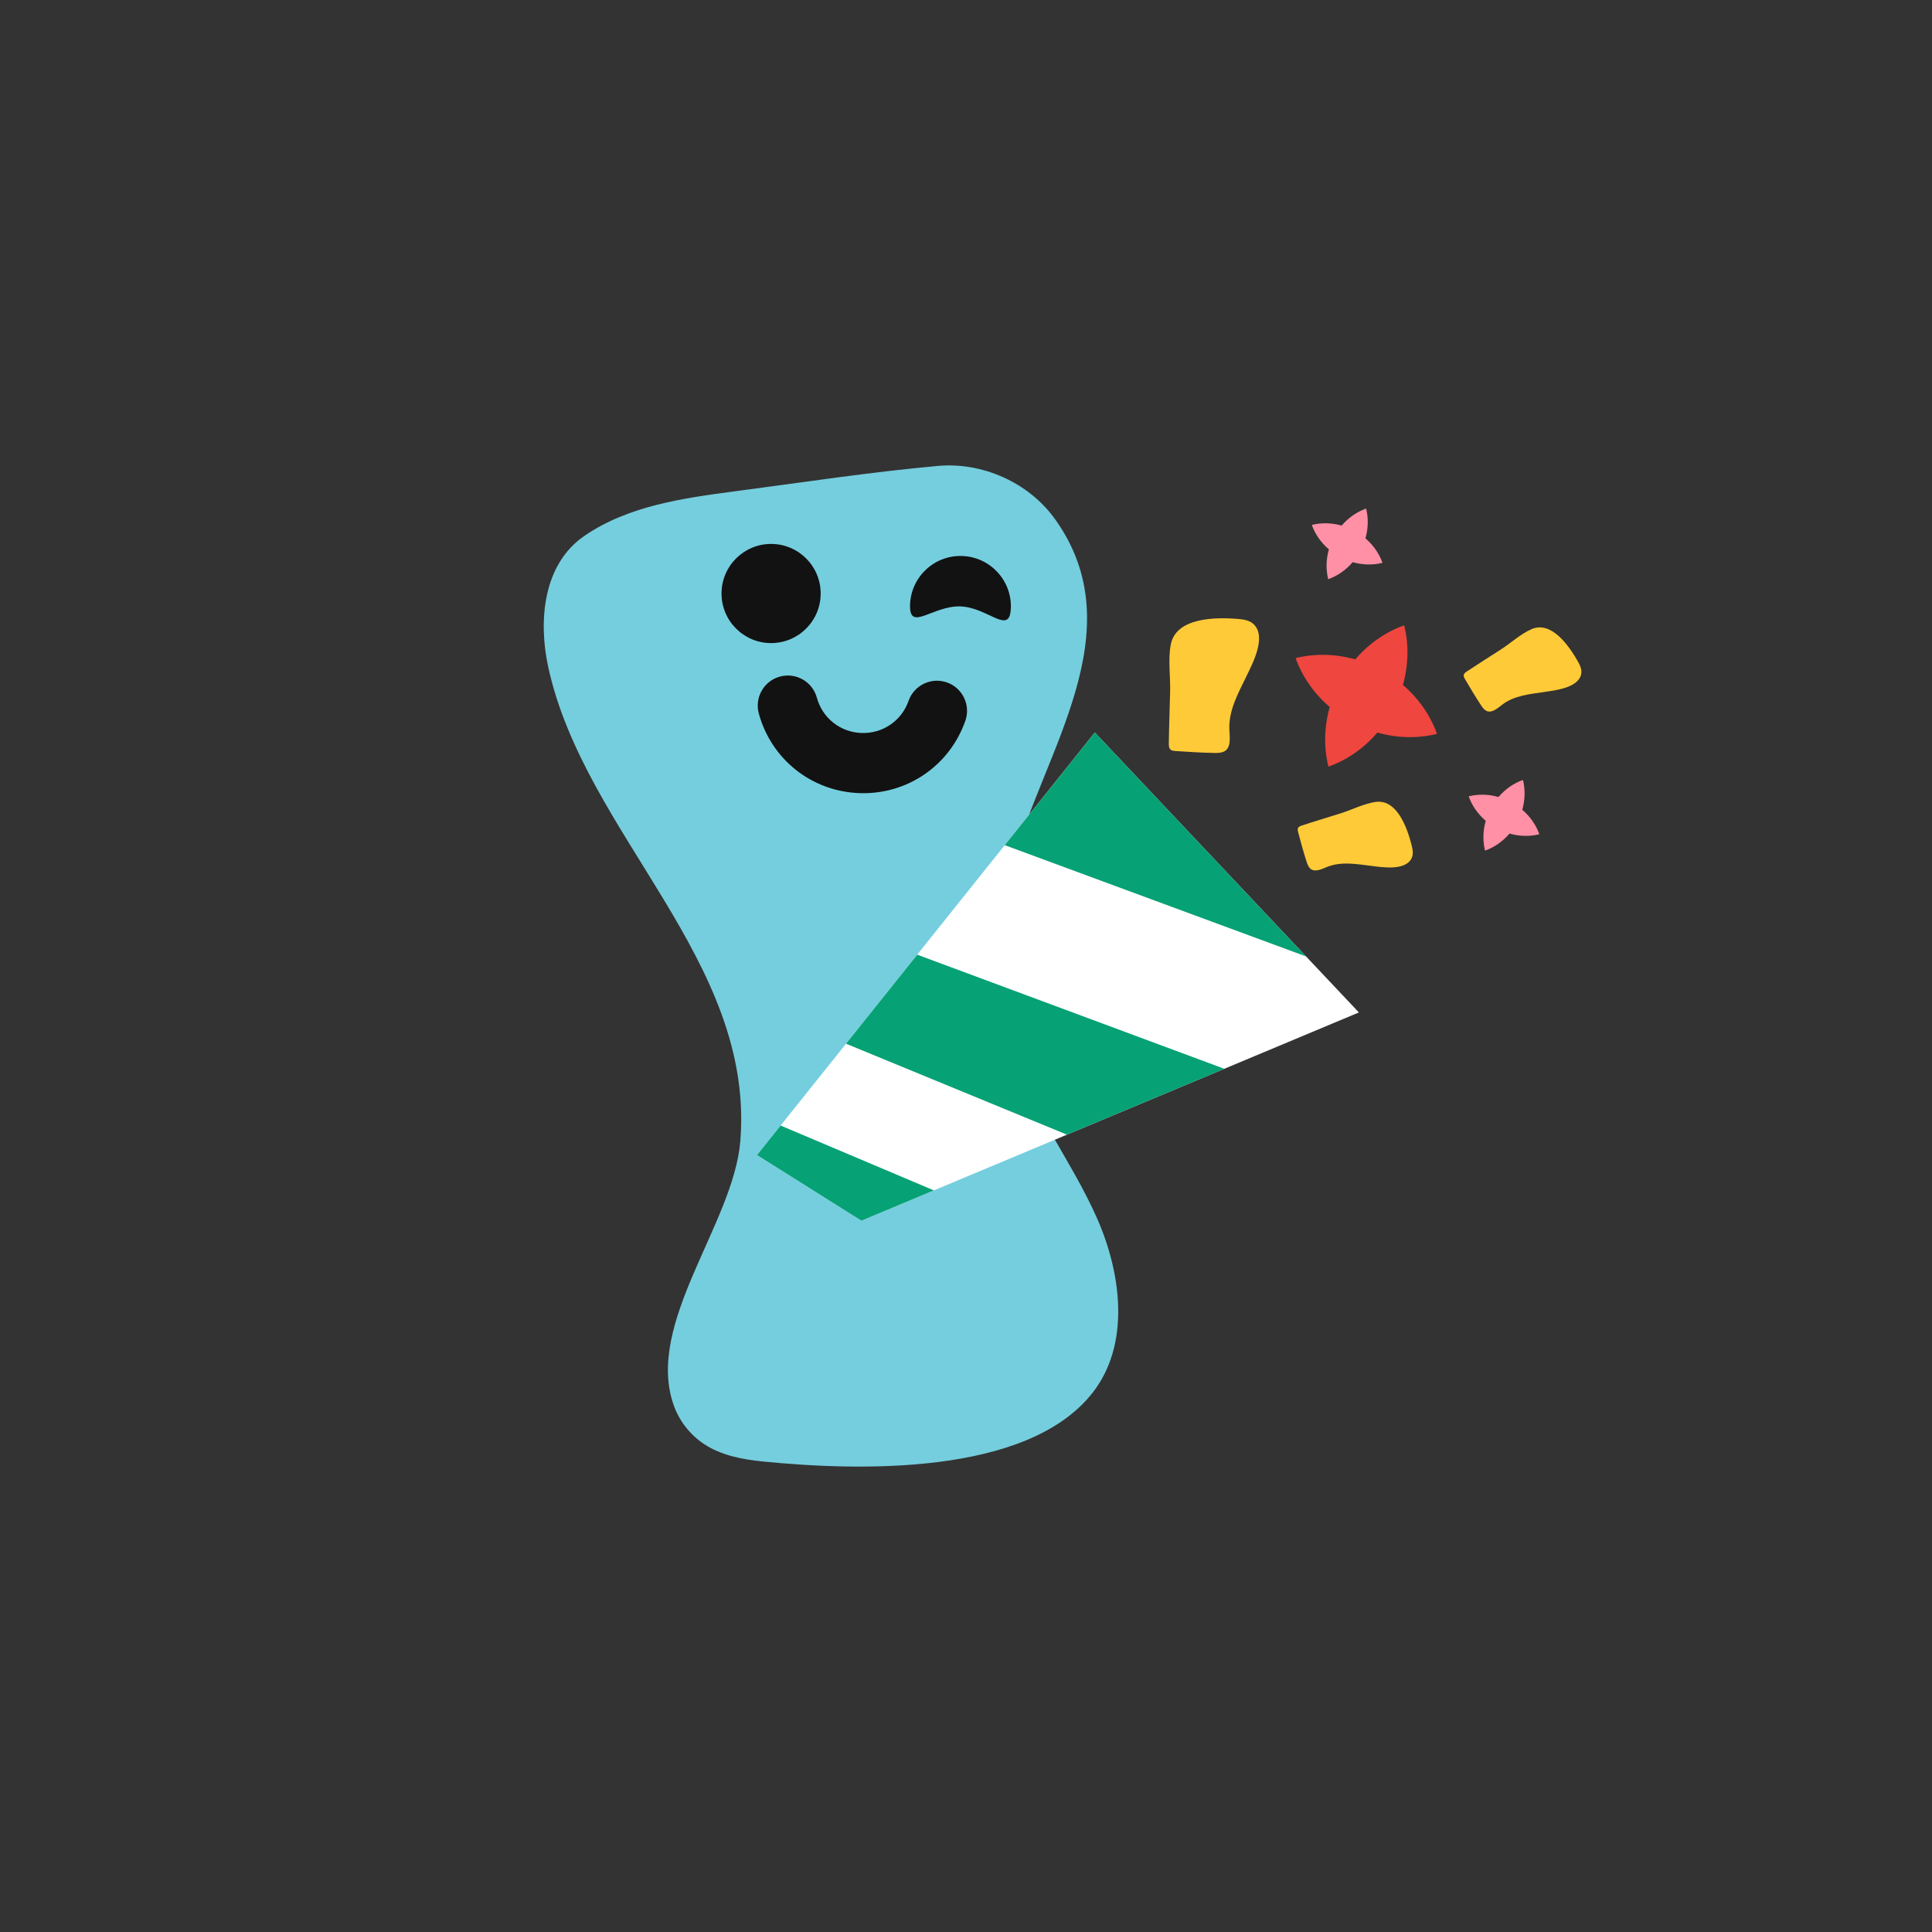 <?xml version="1.0" encoding="UTF-8"?>
<svg id="Layer_1" data-name="Layer 1" xmlns="http://www.w3.org/2000/svg" viewBox="0 0 500 500">
  <rect x="0" y="0" width="500" height="500" fill="#333333" stroke="none"/>
  <defs>
    <style>
      .cls-1 {
        fill: #feca38;
      }

      .cls-2 {
        fill: #ef463f;
      }

      .cls-3 {
        fill: #75cede;
      }

      .cls-4 {
        fill: #fff;
      }

      .cls-5 {
        fill: #121212;
      }

      .cls-6 {
        fill: #ff90a6;
      }

      .cls-7 {
        fill: #06a175;
      }
    </style>
  </defs>
  <g>
    <path class="cls-3" d="M272.97,134.27c-6.74-9.39-18.73-14.73-30.24-13.69-17.46,1.58-34.96,4.26-52.4,6.55-13.38,1.76-27.72,3.74-39.1,11.56-10.74,7.37-11.94,22.03-9.35,33.93,9.41,43.31,53.54,75.95,49.71,122.72-1.75,21.36-24.72,47.12-17.24,68.32,1.44,4.08,4.25,7.67,7.86,10.06,4.48,2.96,9.95,3.99,15.3,4.52,24.32,2.41,68.2,3.82,85.18-17.71,9.87-12.51,7.61-30.87,1.14-45.43-6.47-14.56-16.55-27.43-21.75-42.5-5.44-15.76-4.1-33.33.13-49.24,7.56-28.48,31.71-59.95,10.77-89.1Z"/>
    <g>
      <path class="cls-5" d="M222.41,205.26c-12.32-.43-22.79-8.71-26.03-20.6-1.13-4.15,1.31-8.43,5.46-9.56,4.15-1.13,8.43,1.31,9.56,5.46,1.44,5.27,6.08,8.95,11.56,9.14s10.37-3.15,12.17-8.31c1.42-4.06,5.86-6.2,9.92-4.78,4.06,1.42,6.2,5.86,4.78,9.92-4.07,11.64-15.08,19.17-27.41,18.73Z"/>
      <circle class="cls-5" cx="199.56" cy="153.6" r="12.83"/>
      <path class="cls-5" d="M261.6,157.4c-.25,7.2-5.84-.2-13.04-.46-7.2-.25-13.3,6.75-13.04-.46.25-7.2,6.3-12.84,13.5-12.59,7.2.25,12.84,6.3,12.59,13.5Z"/>
    </g>
  </g>
  <g>
    <g>
      <polygon class="cls-4" points="351.68 262.02 283.34 189.57 195.91 298.93 222.93 315.92 351.68 262.02"/>
      <polygon class="cls-7" points="222.93 315.92 241.68 308.07 202.02 291.29 195.91 298.93 222.93 315.92"/>
      <polygon class="cls-7" points="276.13 293.65 218.95 270.11 237.38 247.07 316.85 276.6 276.13 293.65"/>
      <polygon class="cls-7" points="338.01 247.53 260.03 218.73 283.34 189.57 338.01 247.53"/>
    </g>
    <g>
      <path class="cls-1" d="M335.86,214.45c.01-.05.03-.1.06-.15.18-.37.61-.53,1-.66,3.34-1.1,6.7-2.09,10.05-3.15,2.89-.91,6.05-2.53,9.04-2.95,5.63-.79,8.25,6.98,9.33,11.24.28,1.11.48,2.33-.03,3.35-1.62,3.29-7.59,2.31-10.43,1.96-3.8-.46-7.71-1.21-11.4.26-1.24.49-3.29,1.57-4.45.38-.47-.48-.69-1.14-.9-1.77-.82-2.5-1.48-5.03-2.17-7.57-.08-.3-.16-.63-.09-.93Z"/>
      <path class="cls-1" d="M378.8,174.85c0-.05,0-.11.01-.16.07-.41.45-.68.79-.91,2.92-1.94,5.9-3.8,8.85-5.71,2.54-1.65,5.16-4.05,7.92-5.25,5.22-2.26,9.81,4.53,11.98,8.35.56.99,1.08,2.12.87,3.24-.69,3.61-6.71,4.24-9.53,4.67-3.79.57-7.76.89-10.92,3.29-1.06.8-2.76,2.39-4.19,1.55-.58-.34-.97-.91-1.34-1.47-1.45-2.19-2.77-4.45-4.11-6.71-.16-.27-.33-.57-.33-.87Z"/>
      <path class="cls-1" d="M303.04,194.07c-.06-.04-.11-.08-.16-.13-.38-.37-.39-.96-.39-1.49.05-4.49.24-8.98.34-13.47.09-3.88-.56-8.37.16-12.16,1.37-7.14,11.85-7.1,17.46-6.64,1.46.12,3.01.38,4.05,1.42,3.32,3.32-.35,10.15-1.94,13.44-2.13,4.41-4.65,8.84-4.4,13.91.08,1.7.54,4.64-1.39,5.55-.77.37-1.66.37-2.52.36-3.36-.05-6.7-.29-10.06-.5-.4-.03-.83-.06-1.16-.28Z"/>
      <path class="cls-2" d="M350.74,170.65c3.54-4.13,7.95-7.14,12.66-8.82,1.21,4.86,1.15,10.2-.33,15.43,4.13,3.54,7.14,7.95,8.82,12.66-4.86,1.21-10.2,1.15-15.43-.33-3.54,4.13-7.95,7.14-12.66,8.82-1.21-4.86-1.15-10.2.33-15.43-4.13-3.54-7.14-7.95-8.82-12.66,4.86-1.21,10.2-1.15,15.43.33Z"/>
      <path class="cls-6" d="M387.81,206.26c1.77-2.07,3.97-3.57,6.33-4.41.61,2.43.57,5.1-.17,7.72,2.07,1.77,3.57,3.97,4.41,6.33-2.43.61-5.1.57-7.72-.17-1.77,2.07-3.97,3.57-6.33,4.41-.61-2.43-.57-5.1.17-7.72-2.07-1.77-3.57-3.97-4.41-6.33,2.43-.61,5.1-.57,7.72.17Z"/>
      <path class="cls-6" d="M347.22,136.02c1.77-2.07,3.97-3.57,6.33-4.41.61,2.43.57,5.1-.17,7.72,2.07,1.77,3.57,3.97,4.41,6.33-2.43.61-5.1.57-7.72-.17-1.77,2.07-3.97,3.57-6.33,4.41-.61-2.43-.57-5.1.17-7.72-2.07-1.77-3.57-3.97-4.41-6.33,2.43-.61,5.1-.57,7.72.17Z"/>
    </g>
  </g>
</svg>